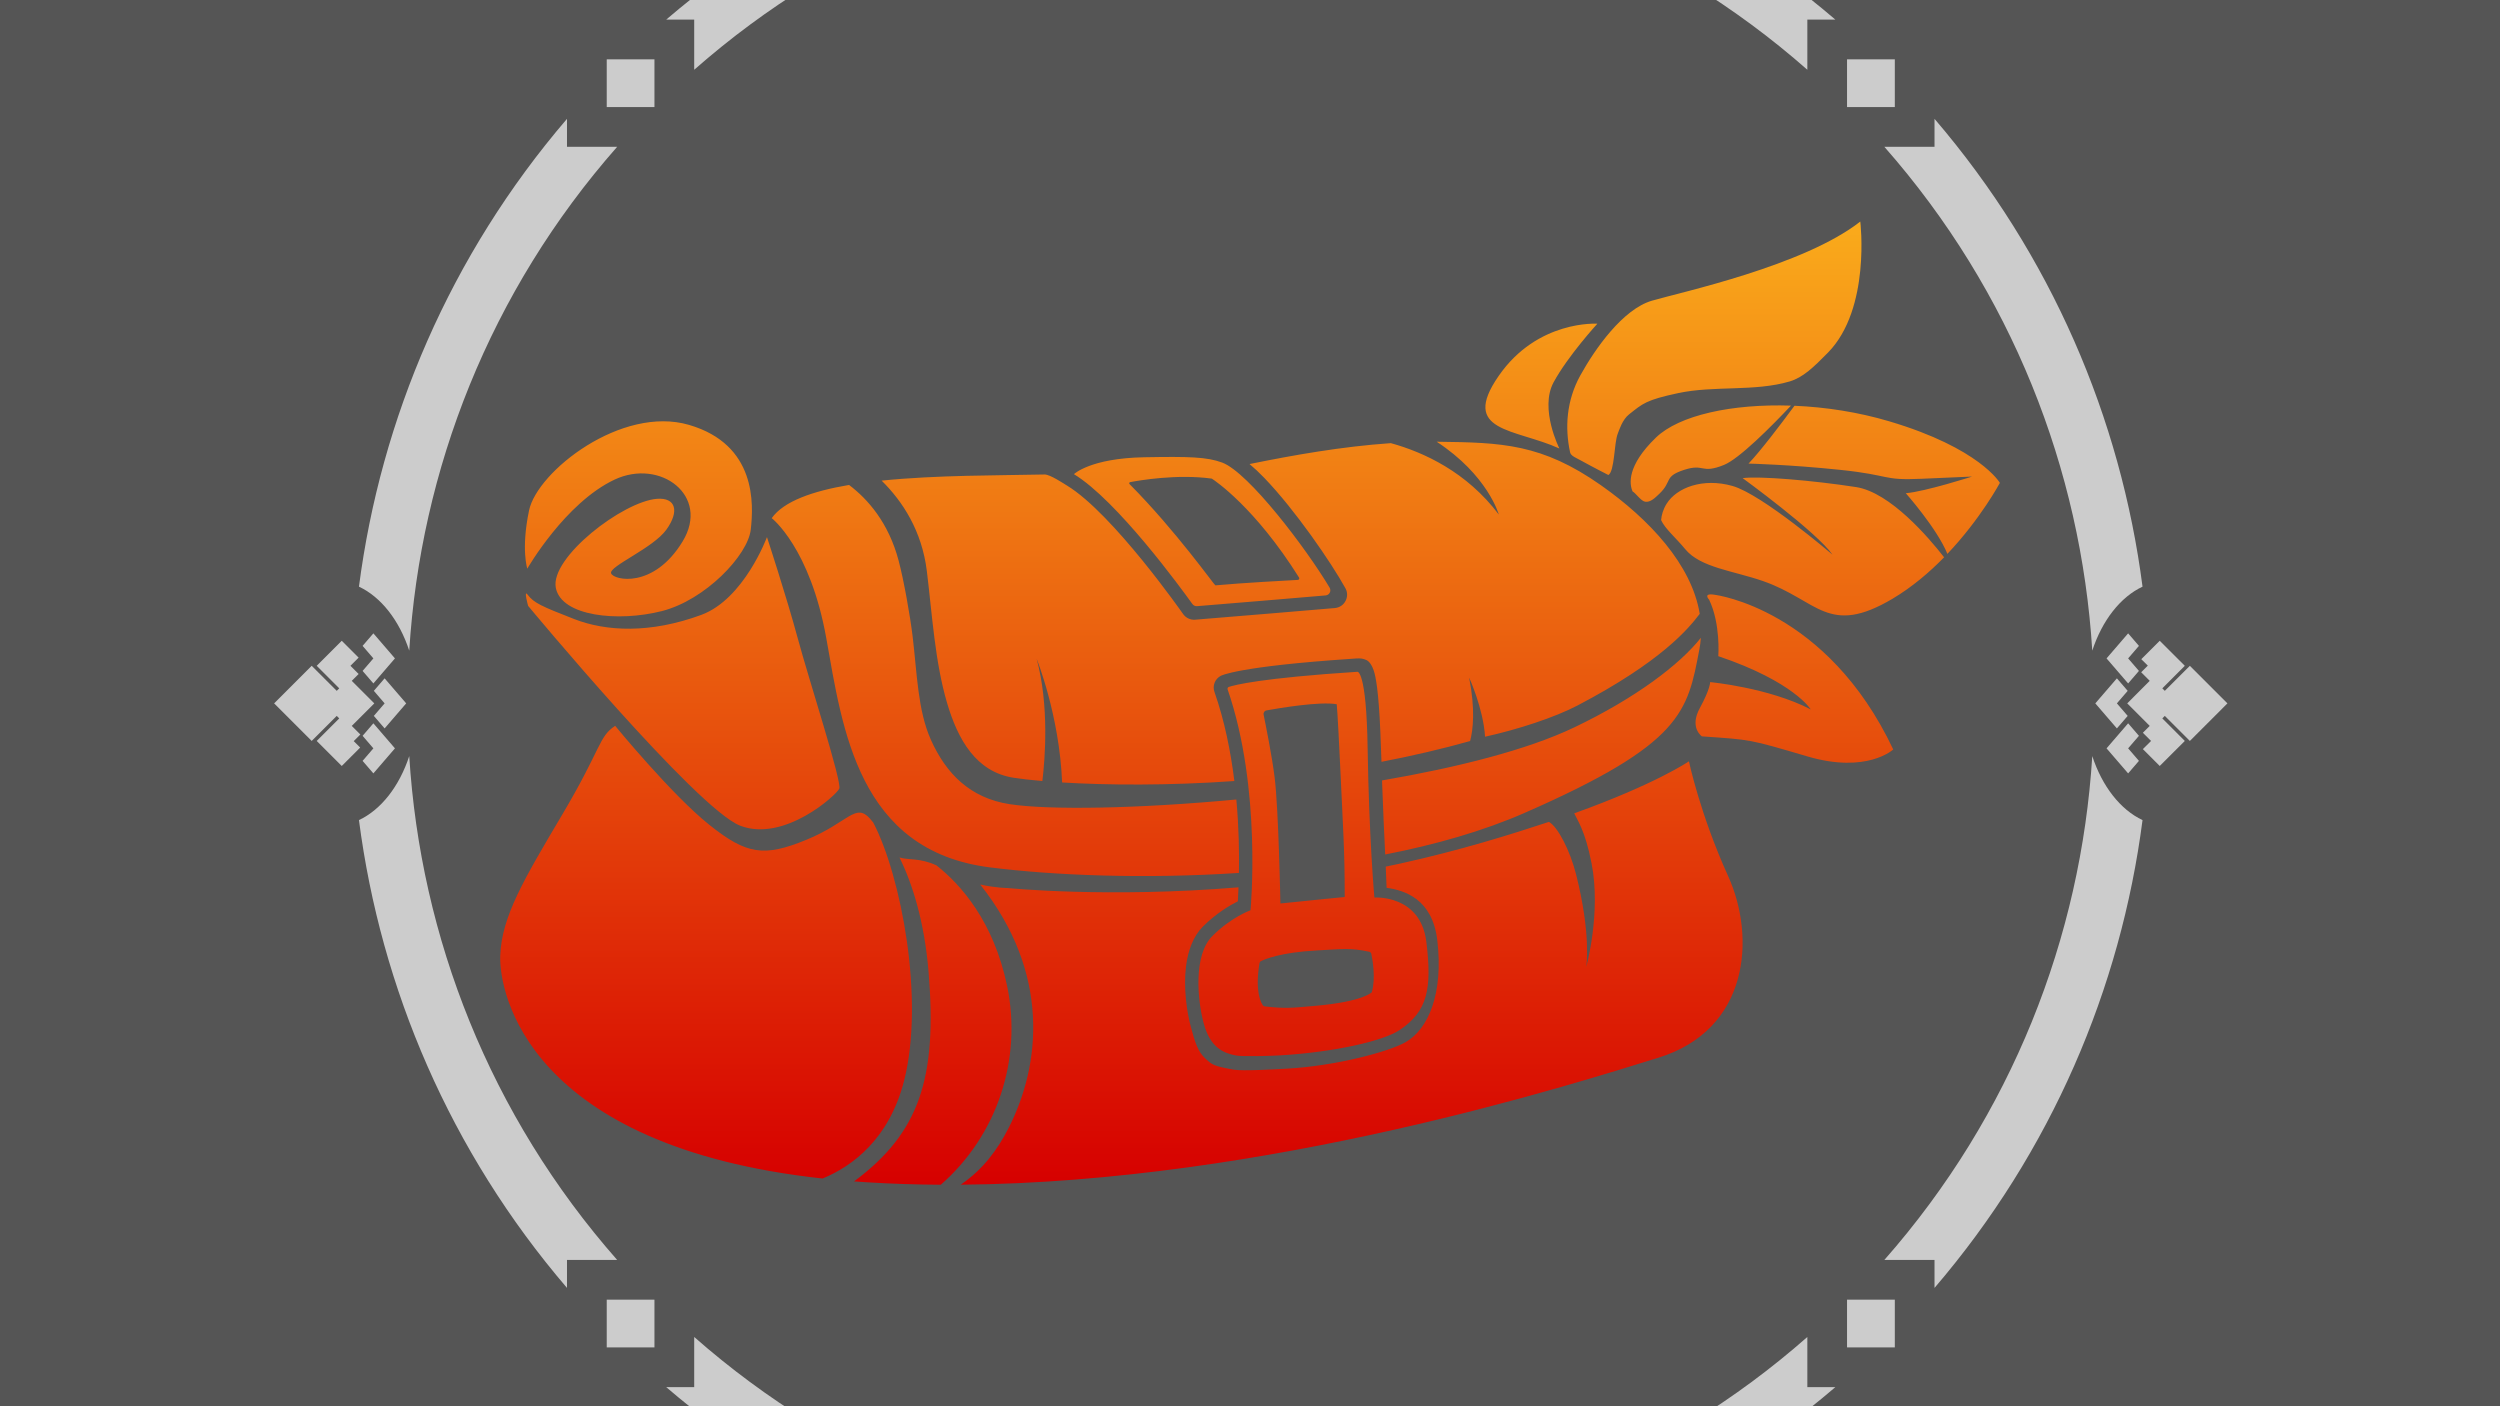 <?xml version="1.0" encoding="UTF-8" standalone="no"?>
<!DOCTYPE svg PUBLIC "-//W3C//DTD SVG 1.1//EN" "http://www.w3.org/Graphics/SVG/1.1/DTD/svg11.dtd">
<svg width="100%" height="100%" viewBox="0 0 1280 720" version="1.1" xmlns="http://www.w3.org/2000/svg" xmlns:xlink="http://www.w3.org/1999/xlink" xml:space="preserve" xmlns:serif="http://www.serif.com/" style="fill-rule:evenodd;clip-rule:evenodd;stroke-linejoin:round;stroke-miterlimit:2;">
    <rect x="-0" y="0" width="1280" height="720" style="fill:rgb(85,85,85);"/>
    <g transform="matrix(5.757,0,6.84775e-32,5.757,-5024.5,-1545.44)">
        <path d="M985.114,412.289L987.341,414.516L984,417.857L980.659,414.516L982.886,412.289L982.663,412.065L980.659,414.069L978.432,411.842L979.932,410.342L980.659,411.069L981.386,410.342L981.996,410.952L984,408.948L986.004,410.952L986.768,410.188L987.357,410.778L987.93,410.204L989.568,411.842L987.341,414.069L985.337,412.065L985.114,412.289ZM1035.99,391.811C1023.86,402.2 1009.34,408.367 994.38,410.313C993.456,408.34 991.375,406.722 988.688,405.84C1004.79,404.839 1020.63,398.676 1033.5,387.35L1033.5,391.811L1035.99,391.811ZM934.503,387.35C947.374,398.676 963.213,404.839 979.312,405.84C976.625,406.722 974.544,408.34 973.62,410.313C958.657,408.367 944.143,402.2 932.014,391.811L934.503,391.811L934.503,387.35ZM978.886,409.989L977.773,409.03L980,407.112L982.227,409.03L981.114,409.989L980,409.03L978.886,409.989ZM986.886,409.989L985.773,409.03L988,407.112L990.227,409.03L989.114,409.989L988,409.03L986.886,409.989ZM982.886,408.989L981.773,408.03L984,406.112L986.227,408.03L985.114,408.989L984,408.03L982.886,408.989ZM1041.28,388.276L1037.03,388.276L1037.03,384.033L1041.28,388.276ZM930.967,384.033L930.967,388.276L926.724,388.276L926.724,384.033L930.967,384.033ZM1041.28,388.276L1037.03,384.033L1041.28,384.033L1041.28,388.276ZM1040.35,380.497C1051.68,367.626 1057.84,351.787 1058.84,335.688C1059.72,338.375 1061.34,340.456 1063.31,341.38C1061.37,356.343 1055.2,370.857 1044.81,382.986L1044.81,380.497L1040.35,380.497ZM923.189,382.986C912.8,370.857 906.633,356.343 904.687,341.38C906.66,340.456 908.278,338.375 909.16,335.688C910.161,351.787 916.324,367.626 927.65,380.497L923.189,380.497L923.189,382.986ZM1062.99,336.114L1062.03,337.227L1060.11,335L1062.03,332.773L1062.99,333.886L1062.03,335L1062.99,336.114ZM905.011,333.886L905.97,332.773L907.888,335L905.97,337.227L905.011,336.114L905.97,335L905.011,333.886ZM1065.29,329.886L1067.52,327.659L1070.86,331L1067.52,334.341L1065.29,332.114L1065.07,332.337L1067.07,334.341L1064.84,336.568L1063.34,335.068L1064.07,334.341L1063.34,333.614L1063.95,333.004L1061.95,331L1063.95,328.996L1063.19,328.232L1063.78,327.643L1063.2,327.07L1064.84,325.432L1067.07,327.659L1065.07,329.663L1065.29,329.886ZM902.711,332.114L900.484,334.341L897.143,331L900.484,327.659L902.711,329.886L902.935,329.663L900.931,327.659L903.158,325.432L904.658,326.932L903.931,327.659L904.658,328.386L904.048,328.996L906.052,331L904.048,333.004L904.812,333.768L904.222,334.357L904.796,334.93L903.158,336.568L900.931,334.341L902.935,332.337L902.711,332.114ZM1061.99,332.114L1061.03,333.227L1059.11,331L1061.03,328.773L1061.99,329.886L1061.03,331L1061.99,332.114ZM906.011,329.886L906.97,328.773L908.888,331L906.97,333.227L906.011,332.114L906.97,331L906.011,329.886ZM1062.99,328.114L1062.03,329.227L1060.11,327L1062.03,324.773L1062.99,325.886L1062.03,327L1062.99,328.114ZM905.011,325.886L905.97,324.773L907.888,327L905.97,329.227L905.011,328.114L905.97,327L905.011,325.886ZM1044.81,279.014C1055.2,291.143 1061.37,305.657 1063.31,320.62C1061.34,321.544 1059.72,323.625 1058.84,326.312C1057.84,310.213 1051.68,294.374 1040.35,281.503L1044.81,281.503L1044.81,279.014ZM927.65,281.503C916.324,294.374 910.161,310.213 909.16,326.312C908.278,323.625 906.66,321.544 904.687,320.62C906.633,305.657 912.8,291.143 923.189,279.014L923.189,281.503L927.65,281.503ZM1041.28,273.724L1041.28,277.967L1037.03,277.967L1037.03,273.724L1041.28,273.724ZM926.724,273.724L930.967,273.724L930.967,277.967L926.724,277.967L926.724,273.724ZM932.014,270.189C944.143,259.8 958.657,253.633 973.62,251.687C974.544,253.66 976.625,255.278 979.312,256.16C963.213,257.161 947.374,263.324 934.503,274.65L934.503,270.189L932.014,270.189ZM1033.5,274.65C1020.63,263.324 1004.79,257.161 988.688,256.16C991.375,255.278 993.456,253.66 994.38,251.687C1009.34,253.633 1023.86,259.8 1035.99,270.189L1033.5,270.189L1033.5,274.65ZM985.114,253.011L986.227,253.97L984,255.888L981.773,253.97L982.886,253.011L984,253.97L985.114,253.011ZM989.114,252.011L990.227,252.97L988,254.888L985.773,252.97L986.886,252.011L988,252.97L989.114,252.011ZM981.114,252.011L982.227,252.97L980,254.888L977.773,252.97L978.886,252.011L980,252.97L981.114,252.011ZM982.886,249.711L980.659,247.484L984,244.143L987.341,247.484L985.114,249.711L985.337,249.935L987.341,247.931L989.568,250.158L988.068,251.658L987.341,250.931L986.614,251.658L986.004,251.048L984,253.052L981.996,251.048L981.232,251.812L980.643,251.222L980.07,251.796L978.432,250.158L980.659,247.931L982.663,249.935L982.886,249.711Z" style="fill:rgb(204,204,204);"/>
    </g>
    <g transform="matrix(5.588,0,0,5.588,-4974.95,-394.095)">
        <path d="M972.712,149.09C973.569,149.363 974.524,149.094 976.095,149.816C978.28,151.538 981.333,154.912 982.572,160.879C983.968,167.6 981.644,174.582 976.49,179.077C974.221,179.064 971.953,178.991 969.698,178.85C969.308,178.826 968.922,178.799 968.543,178.771C974.533,174.324 976.174,169.328 975.375,159.605C974.991,154.94 973.893,151.517 972.712,149.09ZM1017.26,149.93C1017.72,149.835 1018.18,149.737 1018.65,149.635C1024,148.455 1028.66,147.006 1032.21,145.831C1033.02,146.271 1034.15,148.452 1034.7,150.641C1036.11,156.217 1035.63,159.122 1035.63,159.122C1035.63,159.122 1037.01,154.18 1036.12,149.634C1035.53,146.607 1034.82,145.69 1034.53,145.047C1042.02,142.358 1045.04,140.281 1045.04,140.281C1045.04,140.281 1046.07,145.161 1048.63,150.794C1051.19,156.427 1050.55,164.884 1042.22,167.446C1034.67,169.771 1006.45,178.843 978.312,179.074C980.354,177.695 981.703,175.852 982.721,173.846C985.651,168.078 986.561,159.7 980.1,151.566C981.499,151.885 982.618,151.892 982.618,151.892C982.618,151.892 991.791,152.817 1003.77,151.827C1003.75,152.348 1003.73,152.781 1003.71,153.108C1002.95,153.488 1001.71,154.218 1000.5,155.429C999.635,156.294 999.137,157.611 998.958,159.081C998.724,161.005 999.016,163.192 999.411,164.645C999.797,166.063 1000.05,166.892 1000.74,167.519C1001.37,168.091 1001.44,168.189 1003.3,168.528C1004.15,168.682 1007.26,168.492 1008.27,168.436C1012.67,168.187 1017.53,166.899 1019.08,166.014C1021.15,164.829 1022.57,161.578 1021.98,156.641C1021.52,152.885 1018.99,152.101 1017.34,151.871C1017.31,151.407 1017.3,150.664 1017.26,149.93ZM965.661,178.507C938.683,175.562 936.004,161.517 936.127,158.092C936.255,154.505 938.272,151.133 941.845,145.099C945.418,139.066 945.134,138.026 946.657,137.03C946.657,137.03 951.828,143.341 955.274,146.093C958.702,148.833 960.292,149.06 964.158,147.479C968.024,145.897 968.669,144.023 970.016,145.546C970.12,145.663 970.216,145.781 970.306,145.897C972.849,150.765 975.022,162.078 973.135,169.522C971.773,174.893 968.389,177.382 965.661,178.507ZM1002.77,133.684C1002.75,133.602 1002.78,133.512 1002.86,133.473C1003.4,133.287 1005.83,132.652 1014.66,132.078C1014.66,132.078 1015.49,131.867 1015.6,139.073C1015.73,147.351 1016.22,152.763 1016.22,152.763C1016.22,152.763 1020.44,152.462 1020.98,156.817C1021.5,161.081 1021.12,163.195 1018.5,164.921C1017.03,165.894 1012.62,166.922 1007.6,167.223C1006.9,167.265 1004.15,167.359 1003.51,167.231C1002.4,167.005 1001.2,166.542 1000.59,164.324C999.989,162.106 999.637,158.023 1001.37,156.294C1003.09,154.565 1004.87,153.928 1004.87,153.928C1004.87,153.928 1005.93,142.823 1002.77,133.684ZM1005.69,158.786C1005.7,158.709 1005.74,158.641 1005.81,158.6C1006.18,158.41 1007.62,157.789 1010.95,157.609C1013.28,157.483 1014.03,157.357 1015.74,157.729C1015.84,157.749 1015.92,157.826 1015.94,157.925C1016.05,158.452 1016.36,160.177 1015.98,161.442C1015.98,161.442 1015.21,162.289 1010.89,162.677C1008.48,162.893 1008.08,162.943 1006.18,162.738C1006.12,162.732 1006.06,162.705 1006.02,162.661C1005.83,162.406 1005.26,161.395 1005.69,158.786ZM1006.07,136.003C1006.05,135.917 1006.07,135.828 1006.12,135.755C1006.17,135.682 1006.24,135.632 1006.33,135.616C1007.46,135.412 1011.24,134.771 1012.77,135.052C1012.77,135.052 1012.85,135.725 1013.08,140.612C1013.34,146.311 1013.51,148.514 1013.5,152.714C1013.5,152.714 1010.76,152.978 1007.61,153.307C1007.61,153.307 1007.44,144.615 1007.08,141.759C1006.83,139.748 1006.26,136.947 1006.07,136.003ZM1003.81,150.506C995.169,151.078 986.87,150.739 981,150C968.9,148.476 967.484,137.295 966,129C964.516,120.705 961,118 961,118C962.105,116.445 964.77,115.519 968.087,114.959C969.809,116.259 971.708,118.414 972.628,121.892C973.104,123.69 973.683,126.928 973.915,128.873C974.319,132.251 974.383,135.61 975.572,138.28C976.966,141.411 979.185,143.655 982.815,144.21C986.403,144.758 994.534,144.629 1003.57,143.779C1003.81,146.372 1003.84,148.729 1003.81,150.506ZM1016.92,142.033C1023.82,140.848 1030.23,139.233 1034.54,137.169C1040.16,134.484 1044.22,131.398 1046.13,128.966C1046.11,129.309 1046.07,129.654 1046,130C1044.91,135.757 1044.47,138.655 1030,145C1026.18,146.676 1021.8,147.921 1017.21,148.819C1017.12,147.042 1017.02,144.737 1016.92,142.033ZM938.683,126.041C938.683,126.041 954.126,144.653 958.125,146.185C962.124,147.718 966.923,143.386 967.189,142.786C967.456,142.187 964.404,132.792 963.381,128.995C962.357,125.199 960.565,119.739 960.565,119.739C960.565,119.739 958.467,125.418 954.551,126.863C949.869,128.59 945.829,128.391 942.886,127.24C939.943,126.088 939.206,125.777 938.636,125.013C938.243,124.488 938.683,126.041 938.683,126.041ZM1003.39,142.088C997.287,142.52 991.651,142.465 987.609,142.219C987.359,136.053 985.276,130.895 985.276,130.895C986.44,135.188 986.04,140.085 985.798,142.087C984.762,141.998 983.882,141.897 983.185,141.79C979.721,141.261 978.059,138.289 977.071,134.947C975.956,131.178 975.706,126.861 975.214,122.851C974.761,119.153 972.987,116.453 971.071,114.563C976.091,114.047 981.874,114.093 986,114C986.496,113.989 987.768,114.841 988.055,115.015C992.269,117.577 998.697,126.789 998.697,126.789C998.944,127.141 999.359,127.338 999.789,127.305C1001.92,127.145 1012.6,126.238 1012.6,126.238C1013.01,126.203 1013.38,125.962 1013.57,125.597C1013.77,125.232 1013.77,124.793 1013.57,124.431C1012.26,122.055 1008.95,117.24 1006.14,114.321C1005.68,113.839 1005.22,113.41 1004.78,113.043C1004.86,113.029 1004.93,113.015 1005,113C1008.74,112.243 1013.21,111.438 1017.73,111.129C1020.76,111.966 1024.68,113.773 1027.62,117.669C1027.62,117.669 1026.62,114.072 1021.93,110.999L1022,111C1027.9,111.073 1031.56,111.172 1037,115C1041.4,118.101 1045.29,122.245 1046.03,126.768C1045.01,128.107 1042.56,131.12 1034.82,135.172C1032.72,136.269 1029.34,137.37 1026.36,138.027C1026.2,135.439 1024.9,132.607 1024.9,132.607C1025.48,135.548 1025.26,137.415 1024.99,138.424C1022.46,139.135 1019.71,139.78 1016.87,140.327C1016.85,139.904 1016.84,139.473 1016.82,139.035C1016.69,134.806 1016.44,132.971 1016.23,132.198C1016.01,131.381 1015.68,131.092 1015.5,131.008C1015.03,130.793 1014.69,130.85 1014.26,130.879C1003.62,131.586 1002.15,132.447 1002.15,132.447C1001.61,132.73 1001.36,133.362 1001.57,133.934C1002.5,136.588 1003.06,139.419 1003.39,142.088ZM1047.44,125.028C1047.44,125.028 1057.68,126.309 1063.76,139.195C1063.76,139.195 1061.36,141.436 1055.91,139.836C1050.47,138.235 1050.79,138.315 1046.23,137.995C1046.23,137.995 1045.05,137.203 1046.04,135.4C1047.02,133.597 1046.98,133.023 1046.98,133.023C1046.98,133.023 1052.31,133.515 1056.2,135.523C1056.2,135.523 1054.65,132.982 1047.73,130.646C1047.73,130.646 1047.96,127.715 1046.89,125.47C1046.89,125.47 1046.25,124.817 1047.44,125.028ZM938.606,122.627C938.606,122.627 942.068,116.6 946.603,114.469C950.783,112.505 955.381,115.939 952.839,120.131C950.185,124.509 946.497,123.693 946.283,123.053C946.07,122.413 950.122,120.761 951.349,119.054C952.575,117.348 952.197,116.099 950.495,116.229C947.356,116.467 940.676,121.622 941.218,124.386C941.731,127.002 946.923,127.532 950.922,126.519C954.921,125.506 958.813,121.4 959.08,119.054C959.346,116.708 959.613,111.27 953.428,109.457C947.243,107.644 939.512,113.723 938.766,117.295C938.019,120.867 938.606,122.627 938.606,122.627ZM1042.49,118.176C1042.53,117.723 1042.67,117.206 1042.99,116.69C1043.91,115.205 1046.32,114.283 1049.03,115.051C1051.75,115.819 1058.2,121.352 1058.2,121.352C1056.72,119.251 1049.96,114.334 1049.96,114.334C1051.45,114.129 1056.36,114.539 1060.35,115.153C1063.49,115.636 1067.04,119.816 1068.42,121.588C1067.07,122.97 1065.48,124.323 1063.7,125.382C1057.76,128.901 1056.85,125.496 1051.79,123.753C1049.07,122.813 1046.09,122.53 1044.7,120.842C1043.88,119.839 1042.84,118.97 1042.49,118.176ZM988.691,113.97C988.691,113.97 990.189,112.513 995.112,112.422C999.242,112.346 1000.89,112.391 1002.28,112.911C1004.7,113.818 1009.99,120.793 1012.12,124.374C1012.2,124.515 1012.21,124.687 1012.13,124.83C1012.06,124.973 1011.91,125.068 1011.75,125.081C1009.4,125.281 1002.16,125.894 999.966,126.065C999.799,126.077 999.638,126.001 999.541,125.864C998.511,124.427 992.644,116.373 988.691,113.97ZM993.785,114.878C993.758,114.851 993.748,114.811 993.758,114.774C993.769,114.737 993.8,114.71 993.837,114.702C994.673,114.542 998.127,113.944 1001.3,114.375C1001.31,114.377 1001.32,114.382 1001.34,114.389C1001.61,114.568 1005.28,117.009 1009.32,123.449C1009.34,123.49 1009.35,123.542 1009.32,123.585C1009.3,123.628 1009.26,123.656 1009.21,123.659C1008.21,123.711 1004.2,123.927 1001.65,124.159C1001.57,124.166 998.046,119.17 993.785,114.878ZM1054.71,107.703C1057.57,107.824 1060.57,108.287 1063.39,109.127C1071.7,111.593 1073.53,114.769 1073.53,114.769C1073.53,114.769 1071.78,118.049 1068.72,121.275C1067.78,118.955 1064.91,115.717 1064.91,115.717C1066.7,115.563 1070.99,114.19 1070.99,114.19C1070.99,114.19 1069.93,114.231 1066.32,114.395C1062.71,114.559 1063.62,114.067 1058.9,113.576C1054.19,113.084 1050.5,113.002 1050.5,113.002C1051.58,111.874 1053.46,109.399 1054.71,107.703ZM1039.88,115.556C1039.58,114.902 1039.33,113.211 1042.02,110.616C1044.15,108.563 1048.99,107.511 1054.39,107.691C1052.57,109.626 1049.65,112.558 1048.25,113.125C1046.12,113.985 1046.49,112.961 1044.6,113.576C1042.72,114.19 1043.54,114.6 1042.35,115.748C1041.97,116.107 1041.52,116.583 1041.02,116.493C1040.63,116.425 1040.15,115.686 1039.88,115.556ZM1037.66,114.048C1037.66,114.048 1036.24,113.327 1035.18,112.739C1034.69,112.465 1034.22,112.304 1034.15,111.968C1033.67,109.74 1033.8,107.254 1035.09,104.92C1036.43,102.495 1038.98,98.855 1041.65,98.076C1044.31,97.297 1055.58,94.88 1060.74,90.823C1060.74,90.823 1061.72,98.814 1057.78,102.833C1056.46,104.174 1055.51,105.104 1054.27,105.475C1051.07,106.424 1047.35,105.838 1044.05,106.545C1041.1,107.178 1040.82,107.492 1039.56,108.487C1038.93,108.979 1038.64,109.963 1038.52,110.257C1038.18,111.08 1038.24,113.709 1037.66,114.048ZM1033.17,111.619C1033.17,111.619 1031.33,107.971 1032.64,105.554C1033.95,103.136 1036.65,100.185 1036.65,100.185C1036.65,100.185 1031.16,99.816 1027.6,104.98C1024.03,110.143 1029.11,109.775 1033.17,111.619Z" style="fill:url(#_Linear1);"/>
    </g>
    <defs>
        <linearGradient id="_Linear1" x1="0" y1="0" x2="1" y2="0" gradientUnits="userSpaceOnUse" gradientTransform="matrix(5.40402e-15,88.254,-88.254,5.40402e-15,999.066,90.823)"><stop offset="0" style="stop-color:rgb(250,171,27);stop-opacity:1"/><stop offset="1" style="stop-color:rgb(214,0,0);stop-opacity:1"/></linearGradient>
    </defs>
</svg>
